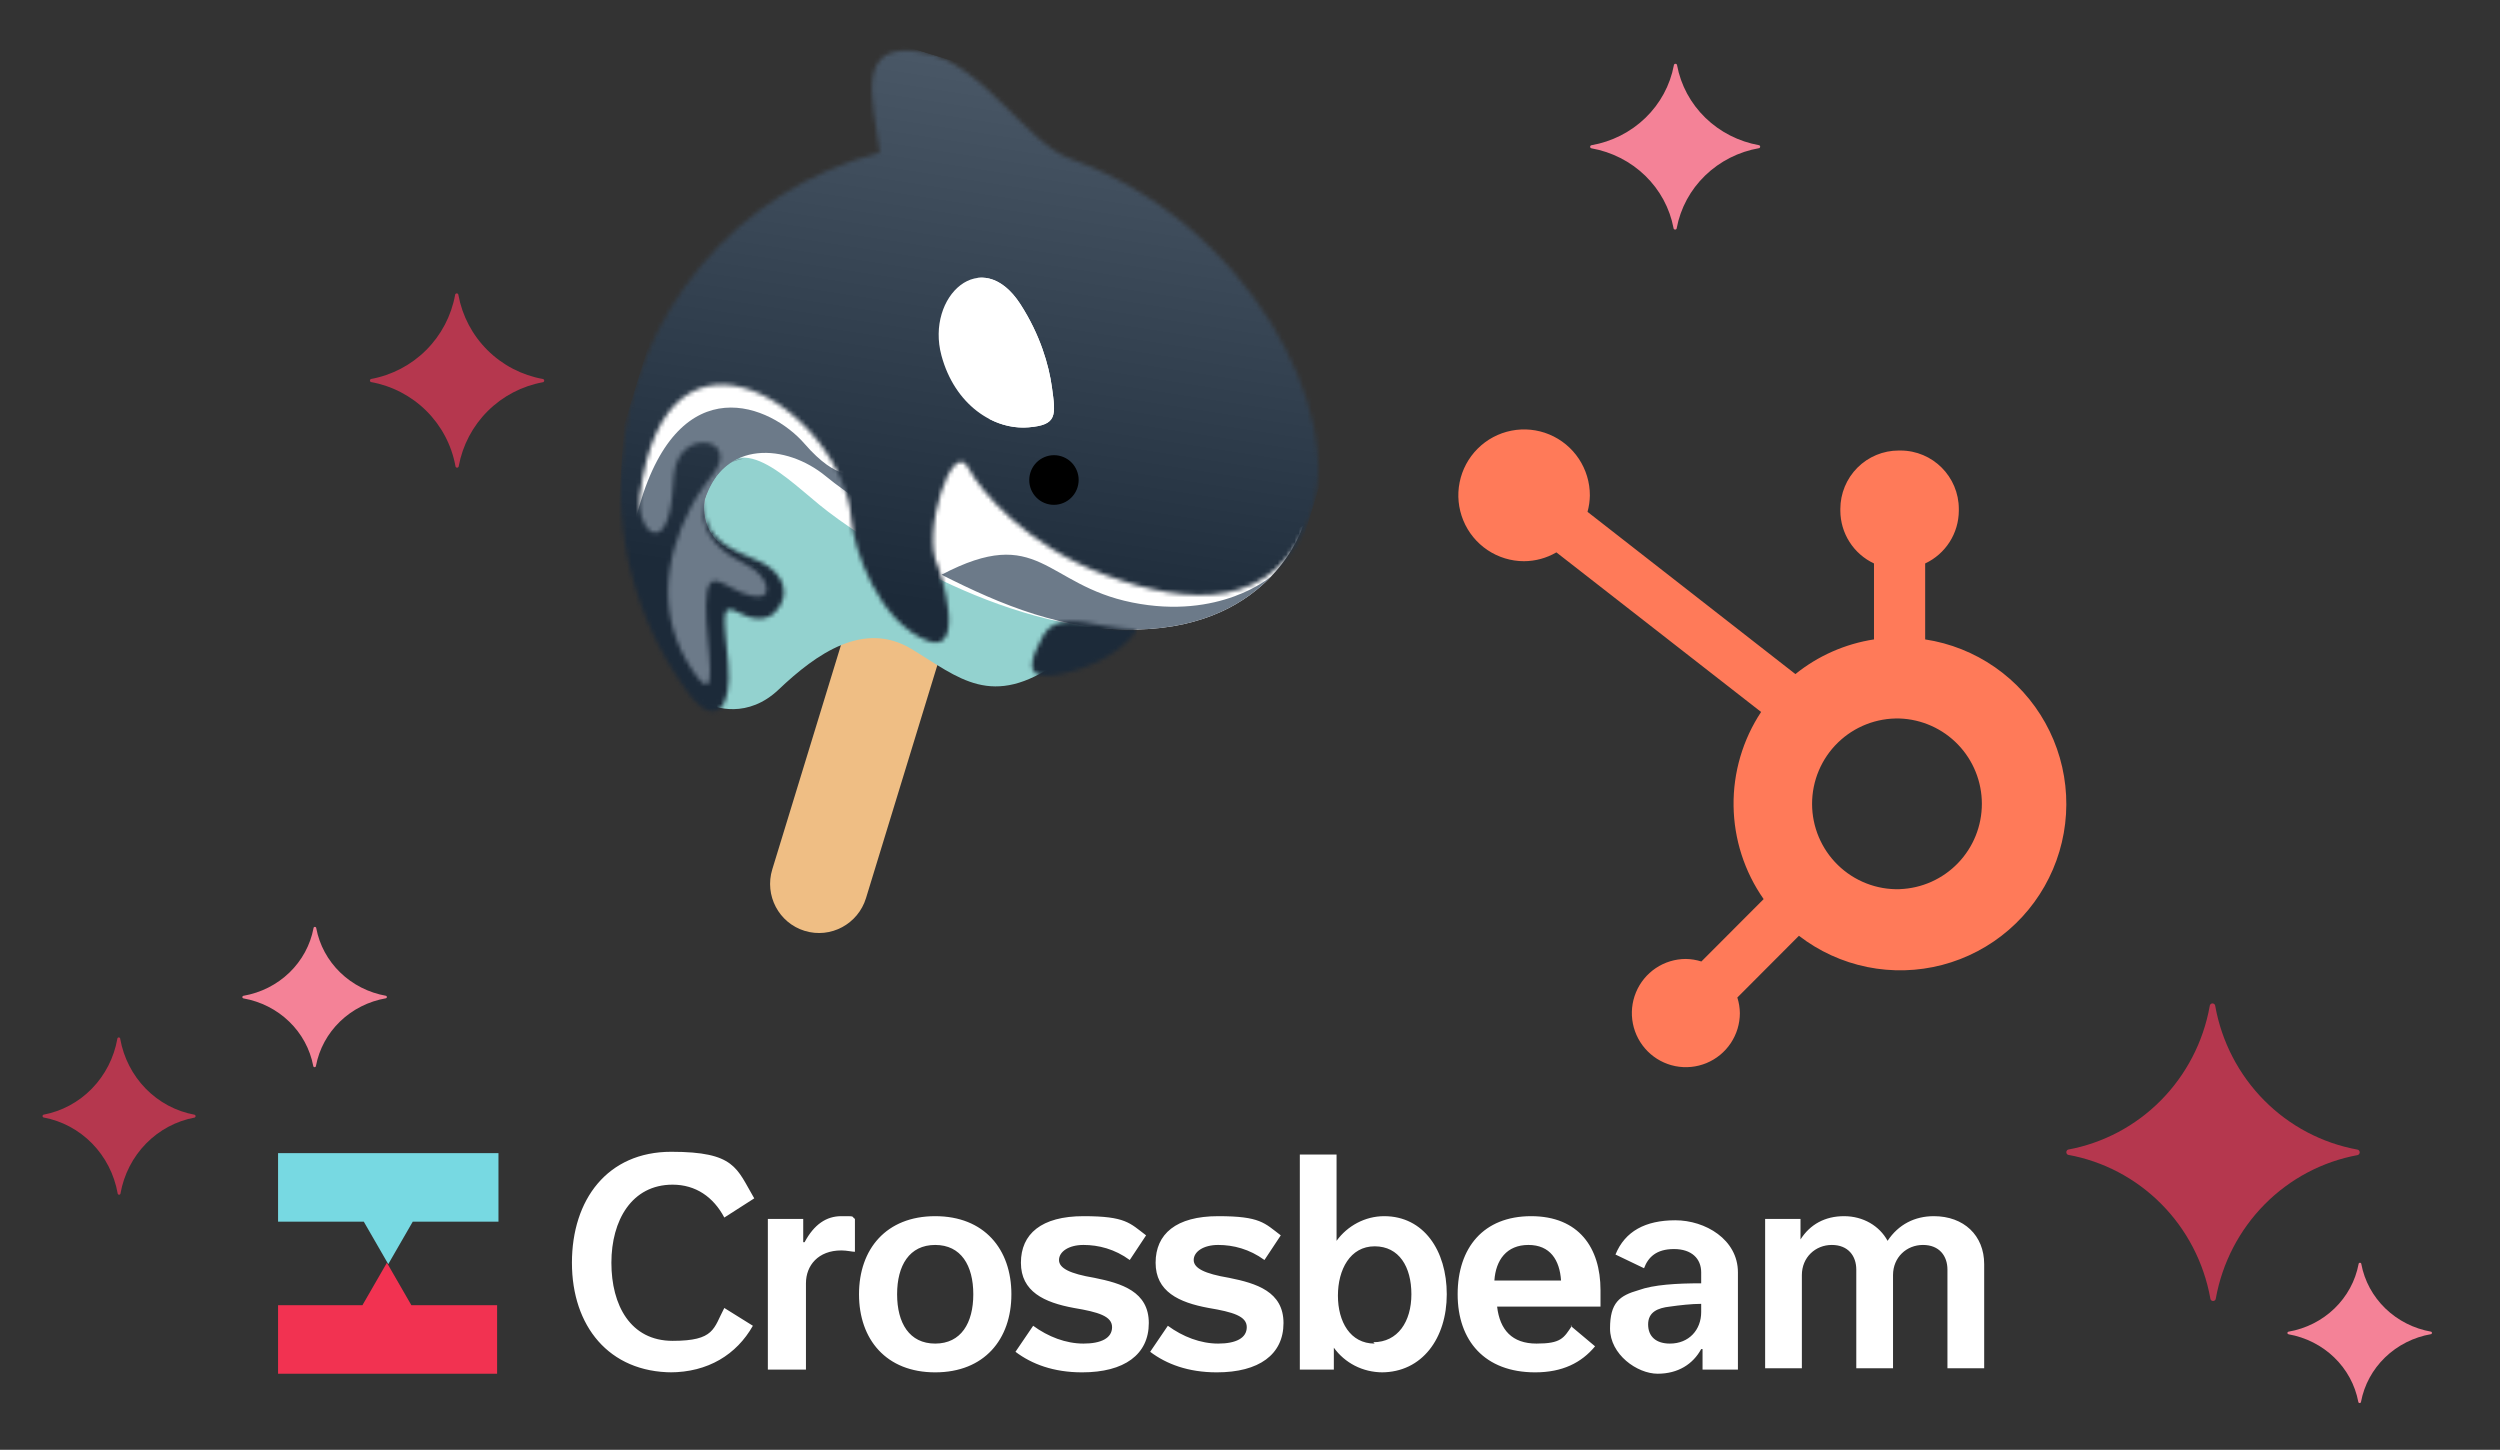 <svg width="588" height="341" viewBox="0 0 588 341" fill="none" xmlns="http://www.w3.org/2000/svg">
<rect x="0" y="0" width="588" height="341" fill="#333333" stroke="none"/>
<g clip-path="url(#clip0_1442_287)">
<path d="M222.025 151.349C223.901 145.225 220.486 138.748 214.398 136.884C208.31 135.019 201.854 138.473 199.979 144.597L181.64 204.477C179.764 210.602 183.179 217.078 189.267 218.942C195.355 220.807 201.81 217.354 203.686 211.229L222.025 151.349Z" fill="#EFBE84"/>
<path d="M183.139 162.182C175.996 168.97 168.163 166.792 165.139 164.856C163.136 151.709 159.073 125.216 158.835 124.415C158.598 123.615 163.398 93.772 165.827 78.95L191.102 67.284L234.171 99.881L261.251 139.407C261.251 139.407 261.673 146.693 249.034 155.678C233.235 166.911 225.584 159.413 214.393 152.649C203.201 145.887 192.068 153.696 183.139 162.182Z" fill="#93D2CF"/>
<path fill-rule="evenodd" clip-rule="evenodd" d="M306.451 123.647C306.451 123.647 299.477 147.374 267.431 148.066C235.384 148.757 202.009 126.364 192.688 118.701C183.099 110.819 171.719 98.945 165.77 117.465C165.77 117.465 164.07 124.917 171.115 129.083C178.162 133.249 181.815 136.18 181.532 139.096C181.247 142.013 173.63 141.627 171.128 140.913C168.627 140.198 168.746 142.625 168.887 147.572C169.028 152.517 169.358 157.378 168.98 159.637C168.601 161.897 166.523 164.606 162.613 159.935C158.702 155.266 147.194 133.591 148.577 115.239C149.961 96.887 169.054 71.262 183.33 76.811C197.607 82.361 216.711 99.067 225.884 106.159C235.057 113.253 244.949 123.512 252.481 124.541C260.01 125.57 289.793 134.888 306.449 123.646" fill="white"/>
<path fill-rule="evenodd" clip-rule="evenodd" d="M205.625 120.108C200.536 116.863 196.588 113.949 194.211 111.992C184.889 104.332 170.263 103.481 165.773 117.463C165.773 117.463 164.073 124.915 171.118 129.081C178.165 133.247 181.819 136.177 181.535 139.094C181.251 142.01 173.633 141.625 171.132 140.91C168.63 140.196 168.75 142.623 168.891 147.568C169.031 152.515 169.361 157.376 168.983 159.635C168.604 161.895 166.526 164.605 162.616 159.933C159.347 156.032 150.776 140.258 148.854 124.468C149.35 122.581 149.874 120.694 150.426 118.812C160.013 86.089 181.385 95.31 189.227 104.368C197.067 113.428 201.363 111.316 201.363 111.316C204.198 114.802 203.577 112.191 205.626 120.106" fill="#6C7A89"/>
<path fill-rule="evenodd" clip-rule="evenodd" d="M175.048 107.871C171.245 107.907 167.585 111.825 165.773 117.465C165.773 117.465 164.073 124.918 171.117 129.083C178.165 133.25 181.818 136.18 181.534 139.097C181.424 140.213 180.241 140.846 178.683 141.16C173.488 140.516 173.912 139.544 170.321 137.741C166.727 135.936 165.398 125.138 161.266 131.679C157.131 138.218 159.129 150.405 159.129 150.405C154.295 141.618 155.974 126.181 161.924 117.379C167.873 108.58 175.048 107.871 175.048 107.871Z" fill="#6C7A89"/>
<path fill-rule="evenodd" clip-rule="evenodd" d="M299.016 135.538C293.272 141.576 283.509 147.717 267.43 148.066C250.178 148.437 235.508 142.285 221.446 135.175C244.428 123.106 245.69 137.545 266.281 141.704C286.872 145.862 298.718 135.811 299.016 135.538Z" fill="#6C7A89"/>
<mask id="mask0_1442_287" style="mask-type:luminance" maskUnits="userSpaceOnUse" x="145" y="11" width="166" height="157">
<path d="M206.902 35.902C173.883 44.369 148.499 73.397 146.146 109.389C144.805 129.929 151.2 149.153 162.819 164.203C168.115 170.395 172.213 167.159 171.266 156.04C170.321 144.919 169.331 141.67 173.715 144.086C176.762 145.766 180.16 146.163 182.246 144.048C186.168 140.076 184.497 134.956 179.058 132.234C174.052 129.731 164.887 128.037 165.769 117.468C163.746 126.662 171.29 130.656 175.798 132.941C180.792 135.472 182.372 141.313 176.932 140.19C170.441 138.852 166.263 131.884 166.046 142.302C165.853 151.569 169.986 168.631 162.536 157.151C154.841 145.293 155.829 131.952 162.564 119.168C164.249 115.97 166.244 113.426 167.771 111.443C174.285 102.983 159.561 100.252 158.493 111.714C158.25 114.328 158.171 117.422 157.479 120.432C155.281 129.98 149.602 123.756 150.5 116.641C156.597 68.205 198.433 97.282 200.222 122.124C200.713 128.958 206.564 146.28 218.189 150.723C227.303 154.207 221.281 134.493 220.592 133.126C216.671 125.351 224.002 102.95 227.683 109.954C230.639 115.576 241.3 128.237 259.822 135.175C279.58 142.573 300.279 143.81 308.363 120.802C316.603 97.353 293.918 52.529 251.617 37.292C241.412 33.617 231.055 14.882 217.166 12.324C200.79 9.311 205.27 23.152 206.901 35.905" fill="white"/>
</mask>
<g mask="url(#mask0_1442_287)">
<path d="M318.816 16.689L152.889 6.305L141.955 173.821L307.882 184.206L318.816 16.689Z" fill="url(#paint0_linear_1442_287)"/>
</g>
<mask id="mask1_1442_287" style="mask-type:luminance" maskUnits="userSpaceOnUse" x="242" y="146" width="26" height="13">
<path d="M267.43 148.066C267.43 148.066 263.87 148.013 259.055 147.102C254.236 146.194 247.936 144.638 245.276 149.624C242.614 154.612 240.884 159.109 246.266 158.943C251.649 158.778 263.098 155.091 267.434 148.064" fill="white"/>
</mask>
<g mask="url(#mask1_1442_287)">
<path d="M267.589 145.851L241.866 144.241L240.897 159.094L266.619 160.704L267.589 145.851Z" fill="url(#paint1_linear_1442_287)"/>
</g>
<path fill-rule="evenodd" clip-rule="evenodd" d="M247.412 91.079C246.698 85.867 244.648 78.756 240.01 71.568C230.909 57.465 217.682 69.672 221.425 83.606C224.532 95.173 233.661 101.209 241.952 100.508C248.695 99.939 248.324 97.742 247.412 91.079Z" fill="white"/>
<path fill-rule="evenodd" clip-rule="evenodd" d="M247.412 91.079C246.698 85.867 244.647 78.756 240.009 71.568C236.858 66.683 233.21 64.956 229.946 65.362C231.235 66.363 232.498 67.754 233.693 69.603C238.331 76.791 240.381 83.902 241.095 89.114C242.007 95.777 242.377 97.975 235.635 98.543C234.635 98.628 233.623 98.612 232.611 98.502C235.599 100.079 238.835 100.767 241.952 100.505C248.695 99.937 248.324 97.739 247.412 91.076" fill="white"/>
<path d="M246.178 118.485C249.245 119.424 252.497 117.685 253.442 114.6C254.387 111.514 252.667 108.252 249.6 107.313C246.533 106.373 243.281 108.113 242.336 111.198C241.391 114.283 243.111 117.546 246.178 118.485Z" fill="black"/>
</g>
<path d="M452.799 150.389V132.526C455.155 131.423 457.15 129.672 458.551 127.477C459.952 125.283 460.703 122.734 460.715 120.129V119.718C460.715 112.122 454.568 105.963 446.986 105.963H446.577C442.936 105.963 439.444 107.412 436.869 109.992C434.294 112.572 432.848 116.07 432.848 119.718V120.129C432.86 122.734 433.61 125.283 435.012 127.477C436.413 129.672 438.408 131.423 440.764 132.526V150.389C433.993 151.428 427.616 154.241 422.278 158.543L373.384 120.387C373.733 119.126 373.915 117.829 373.935 116.528C373.941 113.462 373.039 110.464 371.344 107.912C369.649 105.36 367.237 103.369 364.412 102.19C361.588 101.012 358.478 100.7 355.476 101.293C352.474 101.886 349.715 103.357 347.548 105.521C345.381 107.685 343.903 110.445 343.302 113.45C342.7 116.456 343.002 119.573 344.169 122.407C345.335 125.241 347.315 127.664 349.856 129.371C352.398 131.078 355.388 131.991 358.447 131.995C361.124 131.982 363.751 131.266 366.065 129.918L414.211 167.456C409.886 174.003 407.629 181.703 407.736 189.554C407.842 197.404 410.307 205.04 414.808 211.467L400.164 226.143C398.98 225.764 397.747 225.563 396.504 225.546C393.993 225.548 391.538 226.296 389.451 227.695C387.364 229.094 385.737 231.082 384.777 233.407C383.817 235.732 383.566 238.29 384.057 240.758C384.547 243.226 385.757 245.493 387.532 247.272C389.308 249.052 391.571 250.264 394.034 250.755C396.497 251.246 399.05 250.995 401.371 250.033C403.692 249.071 405.676 247.441 407.072 245.35C408.469 243.259 409.215 240.799 409.217 238.283C409.201 237.038 409 235.802 408.621 234.616L423.107 220.096C427.832 223.74 433.325 226.253 439.168 227.441C445.011 228.629 451.048 228.461 456.816 226.95C462.584 225.44 467.93 222.626 472.445 218.726C476.961 214.825 480.525 209.94 482.865 204.446C485.205 198.952 486.259 192.995 485.946 187.03C485.633 181.064 483.962 175.25 481.06 170.032C478.157 164.814 474.102 160.331 469.203 156.926C464.305 153.522 458.693 151.285 452.799 150.389ZM446.794 209.137C444.117 209.211 441.452 208.746 438.957 207.771C436.461 206.795 434.187 205.328 432.267 203.457C430.347 201.586 428.821 199.348 427.779 196.876C426.738 194.404 426.201 191.747 426.201 189.064C426.201 186.38 426.738 183.724 427.779 181.252C428.821 178.78 430.347 176.542 432.267 174.671C434.187 172.799 436.461 171.333 438.957 170.357C441.452 169.382 444.117 168.917 446.794 168.991C451.983 169.173 456.899 171.365 460.507 175.107C464.114 178.848 466.132 183.847 466.135 189.049C466.137 194.251 464.125 199.252 460.521 202.997C456.917 206.742 452.003 208.939 446.814 209.127" fill="#FF7A59"/>
<path d="M571.803 313.212C567.722 312.49 563.965 310.583 561.032 307.742C558.099 304.902 556.128 301.264 555.383 297.313C555.383 297.23 555.349 297.15 555.289 297.092C555.228 297.033 555.146 297 555.06 297C554.974 297 554.892 297.033 554.832 297.092C554.771 297.15 554.737 297.23 554.737 297.313C553.988 301.273 552.007 304.918 549.061 307.759C546.115 310.6 542.343 312.503 538.25 313.212C538.179 313.228 538.115 313.267 538.07 313.322C538.025 313.377 538 313.446 538 313.516C538 313.587 538.025 313.656 538.07 313.711C538.115 313.766 538.179 313.805 538.25 313.821C542.326 314.54 546.079 316.443 549.012 319.277C551.945 322.111 553.918 325.742 554.669 329.687C554.669 329.77 554.703 329.85 554.763 329.908C554.824 329.967 554.906 330 554.992 330C555.078 330 555.16 329.967 555.221 329.908C555.281 329.85 555.315 329.77 555.315 329.687C556.065 325.727 558.045 322.082 560.991 319.241C563.938 316.4 567.709 314.497 571.803 313.788C571.861 313.764 571.911 313.724 571.946 313.673C571.981 313.622 572 313.562 572 313.5C572 313.438 571.981 313.378 571.946 313.327C571.911 313.276 571.861 313.236 571.803 313.212Z" fill="#F48297"/>
<path d="M90.803 234.212C86.722 233.49 82.965 231.583 80.032 228.742C77.099 225.902 75.128 222.264 74.383 218.313C74.383 218.23 74.349 218.15 74.289 218.092C74.228 218.033 74.146 218 74.06 218C73.974 218 73.892 218.033 73.832 218.092C73.771 218.15 73.737 218.23 73.737 218.313C72.988 222.273 71.007 225.918 68.061 228.759C65.115 231.6 61.343 233.503 57.25 234.212C57.179 234.228 57.115 234.267 57.07 234.322C57.025 234.377 57 234.446 57 234.516C57 234.587 57.025 234.656 57.07 234.711C57.115 234.766 57.179 234.805 57.25 234.821C61.326 235.54 65.079 237.443 68.012 240.277C70.945 243.111 72.918 246.742 73.669 250.687C73.669 250.77 73.703 250.85 73.763 250.908C73.824 250.967 73.906 251 73.992 251C74.078 251 74.16 250.967 74.221 250.908C74.281 250.85 74.315 250.77 74.315 250.687C75.065 246.727 77.045 243.082 79.991 240.241C82.938 237.4 86.71 235.497 90.803 234.788C90.861 234.764 90.911 234.724 90.946 234.673C90.981 234.622 91 234.562 91 234.5C91 234.438 90.981 234.378 90.946 234.327C90.911 234.276 90.861 234.236 90.803 234.212Z" fill="#F48297"/>
<path d="M413.768 34.159C408.967 33.307 404.547 31.052 401.096 27.696C397.645 24.339 395.327 20.04 394.451 15.37C394.451 15.272 394.411 15.178 394.34 15.108C394.268 15.039 394.172 15 394.071 15C393.97 15 393.873 15.039 393.802 15.108C393.73 15.178 393.69 15.272 393.69 15.37C392.809 20.05 390.479 24.358 387.013 27.715C383.547 31.073 379.109 33.321 374.294 34.159C374.21 34.178 374.136 34.224 374.082 34.29C374.029 34.355 374 34.436 374 34.52C374 34.603 374.029 34.684 374.082 34.749C374.136 34.815 374.21 34.861 374.294 34.88C379.089 35.73 383.505 37.978 386.955 41.328C390.406 44.677 392.727 48.967 393.61 53.63C393.61 53.728 393.65 53.822 393.722 53.892C393.793 53.961 393.89 54 393.991 54C394.092 54 394.188 53.961 394.26 53.892C394.331 53.822 394.371 53.728 394.371 53.63C395.253 48.95 397.582 44.642 401.048 41.285C404.515 37.927 408.952 35.679 413.768 34.841C413.837 34.812 413.895 34.765 413.937 34.704C413.978 34.644 414 34.573 414 34.5C414 34.427 413.978 34.356 413.937 34.296C413.895 34.235 413.837 34.188 413.768 34.159Z" fill="#F48297"/>
<path d="M486.401 270.388C494.682 268.858 502.307 264.812 508.259 258.787C514.212 252.762 518.21 245.046 519.722 236.664C519.722 236.488 519.791 236.319 519.914 236.194C520.037 236.07 520.204 236 520.378 236C520.552 236 520.719 236.07 520.842 236.194C520.965 236.319 521.034 236.488 521.034 236.664C522.555 245.065 526.573 252.796 532.553 258.822C538.532 264.849 546.187 268.884 554.493 270.388C554.638 270.423 554.766 270.505 554.858 270.622C554.95 270.74 555 270.885 555 271.035C555 271.185 554.95 271.33 554.858 271.448C554.766 271.565 554.638 271.647 554.493 271.681C546.221 273.207 538.604 277.243 532.652 283.255C526.7 289.266 522.697 296.967 521.172 305.336C521.172 305.512 521.103 305.681 520.98 305.806C520.857 305.93 520.69 306 520.516 306C520.342 306 520.175 305.93 520.052 305.806C519.929 305.681 519.86 305.512 519.86 305.336C518.339 296.935 514.321 289.204 508.341 283.178C502.362 277.151 494.707 273.116 486.401 271.612C486.282 271.561 486.18 271.476 486.109 271.367C486.038 271.258 486 271.131 486 271C486 270.87 486.038 270.742 486.109 270.633C486.18 270.524 486.282 270.439 486.401 270.388Z" fill="#B5374E"/>
<path d="M10.209 262.177C14.53 261.368 18.508 259.229 21.613 256.045C24.719 252.86 26.805 248.781 27.594 244.351C27.594 244.258 27.63 244.169 27.694 244.103C27.759 244.037 27.846 244 27.936 244C28.027 244 28.114 244.037 28.178 244.103C28.243 244.169 28.279 244.258 28.279 244.351C29.072 248.791 31.169 252.878 34.288 256.063C37.408 259.249 41.402 261.382 45.736 262.177C45.811 262.195 45.878 262.238 45.926 262.3C45.974 262.362 46 262.439 46 262.518C46 262.598 45.974 262.675 45.926 262.737C45.878 262.799 45.811 262.842 45.736 262.86C41.42 263.667 37.445 265.8 34.34 268.977C31.235 272.155 29.146 276.225 28.351 280.649C28.351 280.742 28.315 280.831 28.25 280.897C28.186 280.963 28.099 281 28.008 281C27.918 281 27.831 280.963 27.766 280.897C27.702 280.831 27.666 280.742 27.666 280.649C26.873 276.209 24.776 272.122 21.656 268.937C18.537 265.751 14.543 263.618 10.209 262.823C10.147 262.796 10.094 262.751 10.057 262.694C10.02 262.636 10 262.569 10 262.5C10 262.431 10.02 262.364 10.057 262.306C10.094 262.249 10.147 262.204 10.209 262.177Z" fill="#B5374E"/>
<path d="M87.238 89.142C92.159 88.246 96.689 85.875 100.226 82.347C103.764 78.818 106.139 74.298 107.038 69.389C107.038 69.286 107.079 69.187 107.152 69.114C107.225 69.041 107.324 69 107.427 69C107.531 69 107.63 69.041 107.703 69.114C107.776 69.187 107.817 69.286 107.817 69.389C108.721 74.309 111.109 78.837 114.662 82.367C118.215 85.897 122.763 88.261 127.699 89.142C127.785 89.162 127.861 89.21 127.916 89.279C127.97 89.348 128 89.433 128 89.52C128 89.608 127.97 89.693 127.916 89.762C127.861 89.831 127.785 89.879 127.699 89.899C122.784 90.793 118.257 93.157 114.721 96.678C111.184 100.198 108.805 104.709 107.899 109.611C107.899 109.714 107.858 109.813 107.785 109.886C107.712 109.959 107.613 110 107.51 110C107.406 110 107.307 109.959 107.234 109.886C107.161 109.813 107.12 109.714 107.12 109.611C106.216 104.691 103.828 100.163 100.275 96.633C96.722 93.103 92.174 90.739 87.238 89.858C87.168 89.828 87.107 89.779 87.065 89.715C87.023 89.651 87 89.576 87 89.5C87 89.424 87.023 89.349 87.065 89.285C87.107 89.221 87.168 89.171 87.238 89.142Z" fill="#B5374E"/>
<path d="M65.4 271.222V287.333H85.56L91.32 297.322L97.08 287.333H117.24V271.222H65.72H65.4Z" fill="#77D9E2"/>
<path d="M85.56 306.989H65.4V323.1H116.92V306.989H96.76L91 297L85.24 306.989H85.56Z" fill="#F23251"/>
<path d="M158.199 322.777C143.159 322.777 134.519 311.822 134.519 297C134.519 282.177 142.839 270.9 157.879 270.9C172.919 270.9 173.239 274.766 177.399 281.855L170.359 286.366C167.799 281.533 163.639 278.633 158.199 278.633C148.599 278.633 143.799 287.011 143.799 297C143.799 306.989 148.279 315.366 158.199 315.366C168.119 315.366 167.799 312.466 170.359 307.633L177.079 311.822C173.239 318.589 166.519 322.777 157.559 322.777H158.199ZM180.599 322.133V286.689H188.919V292.166H189.239C191.479 287.977 194.359 286.044 197.879 286.044C201.399 286.044 200.119 286.044 201.079 286.689V294.422C200.439 294.422 199.159 294.1 197.879 294.1C192.439 294.1 189.559 297.644 189.559 301.833V322.133H180.919H180.599ZM219.959 322.777C208.439 322.777 202.039 315.044 202.039 304.411C202.039 293.777 208.439 286.044 219.959 286.044C231.479 286.044 237.879 293.777 237.879 304.411C237.879 315.044 231.479 322.777 219.959 322.777ZM219.959 292.811C213.879 292.811 210.999 297.644 210.999 304.411C210.999 311.177 213.879 316.011 219.959 316.011C226.039 316.011 228.919 311.177 228.919 304.411C228.919 297.644 226.039 292.811 219.959 292.811ZM254.519 322.777C247.799 322.777 242.679 320.844 238.839 317.944L242.999 311.822C246.519 314.4 250.679 316.011 254.839 316.011C258.999 316.011 261.559 314.722 261.559 312.144C261.559 309.566 258.359 308.6 252.599 307.633C245.559 306.344 240.119 303.766 240.119 297C240.119 290.233 244.919 286.044 254.839 286.044C264.759 286.044 265.719 287.655 269.559 290.555L265.719 296.355C262.199 293.777 258.359 292.811 254.839 292.811C251.319 292.811 249.079 294.422 249.079 296.355C249.079 298.289 251.639 299.577 257.399 300.544C263.799 301.833 270.199 303.766 270.199 311.177C270.199 318.589 264.439 322.777 254.519 322.777ZM286.199 322.777C279.479 322.777 274.359 320.844 270.519 317.944L274.679 311.822C278.199 314.4 282.359 316.011 286.519 316.011C290.679 316.011 293.239 314.722 293.239 312.144C293.239 309.566 290.039 308.6 284.279 307.633C277.239 306.344 271.799 303.766 271.799 297C271.799 290.233 276.599 286.044 286.519 286.044C296.439 286.044 297.399 287.655 301.239 290.555L297.399 296.355C293.879 293.777 290.039 292.811 286.519 292.811C282.999 292.811 280.759 294.422 280.759 296.355C280.759 298.289 283.319 299.577 289.079 300.544C295.479 301.833 301.879 303.766 301.879 311.177C301.879 318.589 296.119 322.777 286.199 322.777ZM325.239 322.777C320.439 322.777 316.279 320.522 313.719 316.977V322.133H305.719V271.544H314.359V291.844C316.919 288.3 321.079 286.044 325.559 286.044C334.839 286.044 340.279 294.1 340.279 304.411C340.279 314.722 334.519 322.777 324.919 322.777H325.239ZM322.999 315.689C328.759 315.689 331.959 310.855 331.959 304.411C331.959 297.966 329.079 293.133 323.319 293.133C317.559 293.133 314.679 298.611 314.679 304.733C314.679 310.855 317.559 316.011 323.319 316.011L322.999 315.689ZM351.479 301.189H367.159C366.839 296.355 364.599 292.811 359.479 292.811C354.359 292.811 351.799 296.355 351.479 301.189ZM369.399 311.822L375.159 316.655C371.959 320.522 367.479 322.777 361.079 322.777C349.239 322.777 342.839 315.366 342.839 304.411C342.839 293.455 348.919 286.044 360.119 286.044C371.319 286.044 376.439 293.455 376.439 303.444C376.439 313.433 376.439 306.344 376.439 307.311H352.119C352.759 312.789 355.639 316.011 361.399 316.011C367.159 316.011 367.799 314.722 369.719 311.822H369.399ZM408.759 322.133H400.439V317.3H400.119C398.199 320.844 394.679 323.1 389.879 323.1C385.079 323.1 378.679 318.589 378.679 312.466C378.679 306.344 380.919 304.733 385.399 303.444C388.919 302.155 394.359 301.833 400.119 301.833V299.255C400.119 296.033 397.879 293.777 393.719 293.777C389.559 293.777 387.639 295.711 386.679 298.289L379.959 295.066C382.199 289.589 386.999 287.011 394.039 287.011C401.079 287.011 408.759 291.522 408.759 299.255V322.777V322.133ZM392.759 316.011C397.239 316.011 400.119 312.789 400.119 308.6V306.666C397.879 306.666 394.999 306.989 392.759 307.311C389.879 307.633 387.639 308.6 387.639 311.5C387.639 314.4 389.559 316.011 392.759 316.011ZM423.479 291.522C425.719 287.977 429.239 286.044 433.719 286.044C438.199 286.044 442.039 288.3 443.959 291.844C446.519 287.977 450.359 286.044 454.839 286.044C461.879 286.044 466.679 290.555 466.679 297.322V321.811H458.039V298.611C458.039 295.389 456.119 292.811 452.279 292.811C448.439 292.811 445.239 295.711 445.239 299.9V321.811H436.599V298.611C436.599 295.389 434.679 292.811 430.839 292.811C426.999 292.811 423.799 295.711 423.799 299.9V321.811H415.159V286.689H423.479V291.522Z" fill="white"/>
<defs>
<linearGradient id="paint0_linear_1442_287" x1="222.898" y1="143.004" x2="243.68" y2="8.999" gradientUnits="userSpaceOnUse">
<stop stop-color="#1C2A39"/>
<stop offset="1" stop-color="#4C5A69"/>
</linearGradient>
<linearGradient id="paint1_linear_1442_287" x1="255.531" y1="144.268" x2="275.687" y2="14.301" gradientUnits="userSpaceOnUse">
<stop stop-color="#1C2A39"/>
<stop offset="1" stop-color="#4C5A69"/>
</linearGradient>
<clipPath id="clip0_1442_287">
<rect width="160.669" height="206.076" fill="white" transform="translate(177.347) rotate(17.028)"/>
</clipPath>
</defs>
</svg>
